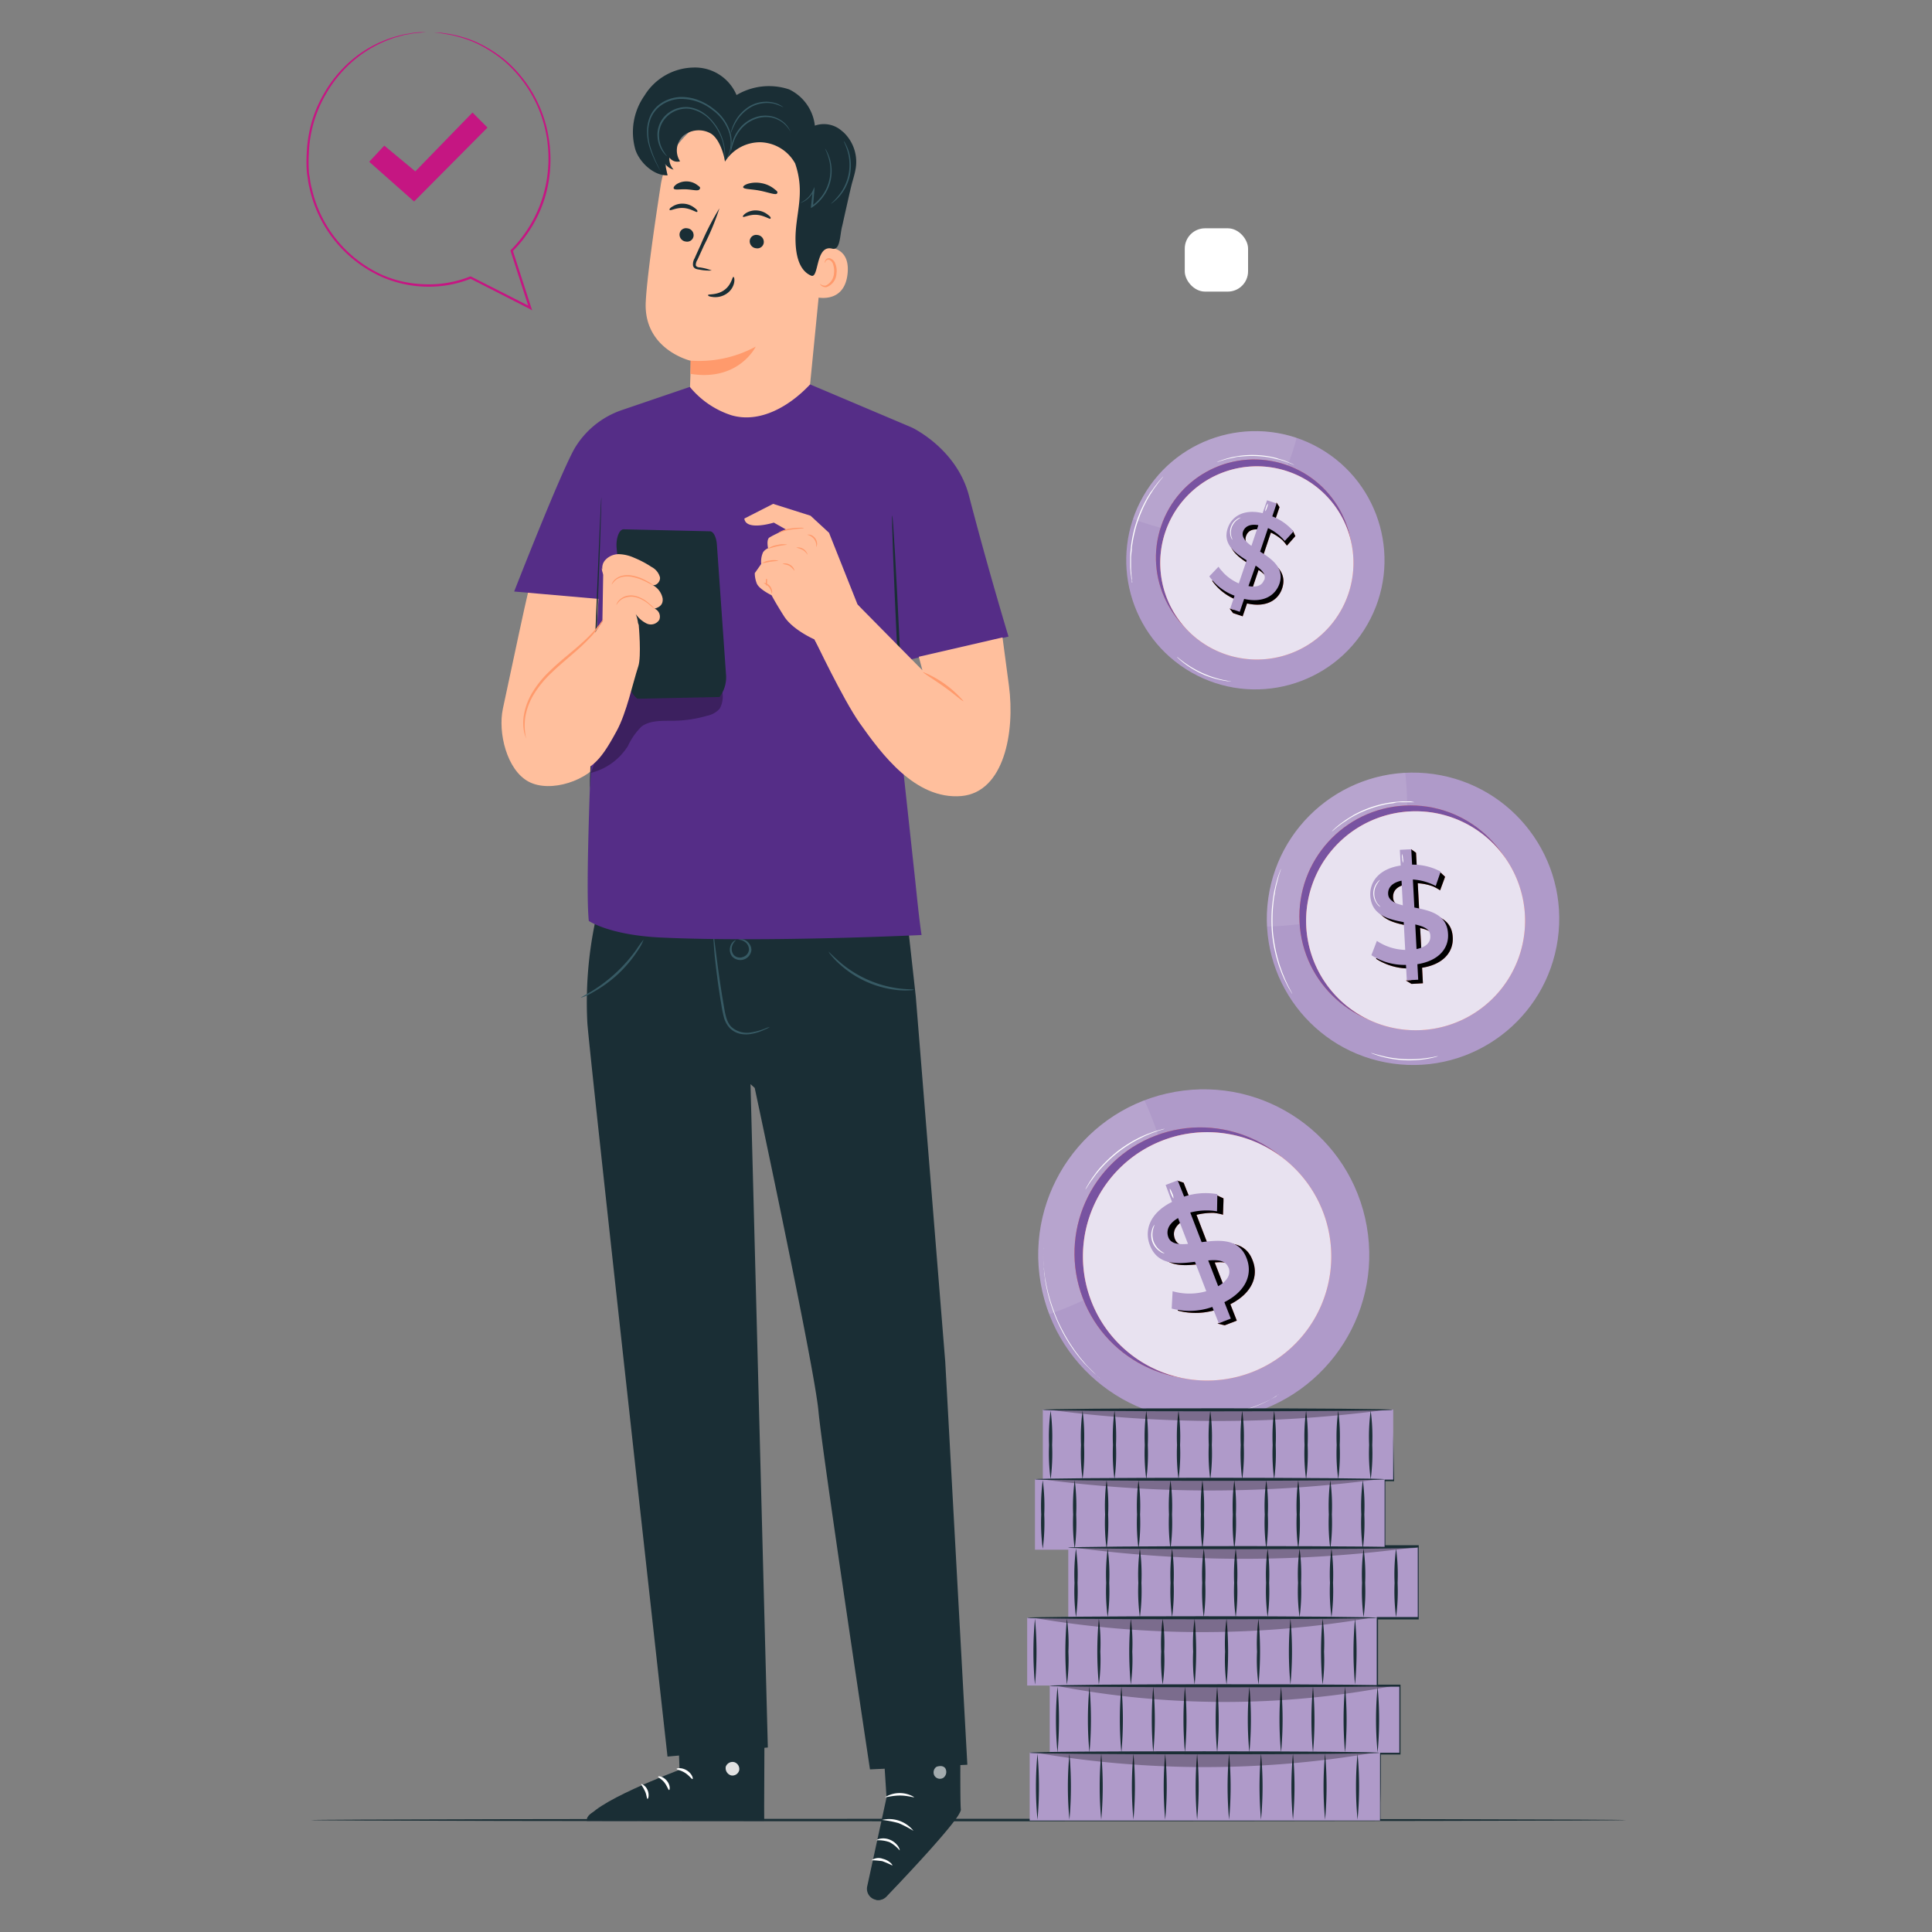 <svg xmlns="http://www.w3.org/2000/svg" viewBox="0 0 300 300"><rect x="0" y="0" width="300" height="300" fill="#808080" stroke="none"/><defs><style>.cls-1{fill:none;}.cls-2{fill:#fff;}.cls-3{fill:#1a2e35;}.cls-4{fill:#af9ac9;}.cls-5{opacity:0.1;}.cls-6{fill:#ff735d;}.cls-7{fill:#7853a1;}.cls-8{fill:#e8e2f0;}.cls-9{opacity:0.3;}.cls-10{fill:#ffbf9d;}.cls-11{fill:#ff9a6c;}.cls-12{fill:#375a64;}.cls-13{fill:#e1e1e1;}.cls-14{opacity:0.6;}.cls-15{fill:#552d87;}.cls-16{fill:#c51682;}</style></defs><g id="Layer_2" data-name="Layer 2"><g id="Layer_1-2" data-name="Layer 1"><rect class="cls-1" width="300" height="300"></rect><rect class="cls-2" x="183.97" y="35.45" width="9.83" height="9.83" rx="3.15"></rect><path class="cls-3" d="M252.44,282.62c0,.1-45.7.19-102.06.19s-102.07-.09-102.07-.19,45.69-.2,102.07-.2S252.44,282.51,252.44,282.62Z"></path><circle class="cls-4" cx="219.41" cy="142.67" r="22.7" transform="translate(47.46 339.97) rotate(-81.96)"></circle><g class="cls-5"><path class="cls-2" d="M218.2,120a22.69,22.69,0,0,0-21.46,23.87s16-.13,19.46-6.75S218.2,120,218.2,120Z"></path></g><circle class="cls-6" cx="219.03" cy="142.33" r="17.26" transform="translate(-6.92 11.26) rotate(-2.9)"></circle><circle class="cls-7" cx="219.03" cy="142.33" r="17.26" transform="translate(-6.92 11.26) rotate(-2.9)"></circle><path class="cls-6" d="M236.79,142.1A17,17,0,1,1,218.88,126,17,17,0,0,1,236.79,142.1Z"></path><path class="cls-8" d="M236.79,142.1A17,17,0,1,1,218.88,126,17,17,0,0,1,236.79,142.1Z"></path><path class="cls-6" d="M220.38,141.5l-.23-4.35h0a8.41,8.41,0,0,1,2.35.48,7.86,7.86,0,0,1,1.12.62l.05-.14.59-1.6.13-.37-.82-.77-.36.19a8.07,8.07,0,0,0-3.2-.74l-.13-2.4-.77-.56,0,.6-1,.06.12,2.43c-3.34.5-4.83,2.51-4.72,4.71.16,3,2.77,3.63,5.19,4.09l.23,4.31a8.45,8.45,0,0,1-4.4-1.41l-.85,2.23a9.39,9.39,0,0,0,5.37,1.5l.1,1.81-.84.06.87.53,1.77-.1-.13-2.41c3.37-.53,4.88-2.51,4.76-4.71C225.46,142.57,222.81,142,220.38,141.5Zm-1.79-.36c-1.27-.3-2.22-.73-2.27-1.76s.55-1.76,2.07-2.08Zm1.56-4Zm.58,10.78-.21-3.82c1.32.3,2.29.75,2.35,1.8S222.29,147.6,220.73,147.92Z"></path><path d="M220.38,141.5l-.23-4.35h0a8.41,8.41,0,0,1,2.35.48,7.86,7.86,0,0,1,1.12.62l.05-.14.59-1.6.13-.37-.82-.77-.36.19a8.07,8.07,0,0,0-3.2-.74l-.13-2.4-.77-.56,0,.6-1,.06.12,2.43c-3.34.5-4.83,2.51-4.72,4.71.16,3,2.77,3.63,5.19,4.09l.23,4.31a8.45,8.45,0,0,1-4.4-1.41l-.85,2.23a9.39,9.39,0,0,0,5.37,1.5l.1,1.81-.84.06.87.53,1.77-.1-.13-2.41c3.37-.53,4.88-2.51,4.76-4.71C225.46,142.57,222.81,142,220.38,141.5Zm-1.79-.36c-1.27-.3-2.22-.73-2.27-1.76s.55-1.76,2.07-2.08Zm1.56-4Zm.58,10.78-.21-3.82c1.32.3,2.29.75,2.35,1.8S222.29,147.6,220.73,147.92Z"></path><path class="cls-4" d="M220.09,149.72l.13,2.41-1.77.09-.13-2.39a9.45,9.45,0,0,1-5.37-1.51l.85-2.22a8.3,8.3,0,0,0,4.4,1.4l-.23-4.31c-2.42-.45-5-1.09-5.19-4.09-.12-2.2,1.38-4.2,4.72-4.7l-.13-2.44,1.77-.09.13,2.39a9.23,9.23,0,0,1,4.44,1.08l-.77,2.23a8.86,8.86,0,0,0-3.55-1l.23,4.35c2.43.46,5.07,1.07,5.23,4.07C225,147.21,223.45,149.19,220.09,149.72Zm-2.26-9.14-.2-3.83c-1.52.32-2.13,1.13-2.08,2.08S216.56,140.28,217.83,140.58Zm4.27,4.77c0-1.06-1-1.5-2.34-1.8l.2,3.82C221.53,147.05,222.15,146.28,222.1,145.35Z"></path><path class="cls-2" d="M200.67,154.33a.8.8,0,0,1-.12-.17l-.3-.51a7.08,7.08,0,0,1-.44-.81c-.16-.33-.36-.69-.53-1.11-.09-.21-.19-.43-.28-.66s-.18-.48-.27-.73c-.2-.5-.35-1.06-.52-1.64a23.52,23.52,0,0,1-.7-3.86,24.57,24.57,0,0,1,0-3.92c.07-.61.12-1.18.21-1.71.05-.26.08-.52.13-.76s.11-.48.16-.7c.09-.45.22-.84.31-1.19s.2-.65.29-.89l.2-.55a.78.78,0,0,1,.09-.19l-.05.2-.18.56c-.08.25-.17.54-.25.89s-.21.75-.29,1.19l-.15.7c0,.24-.07.5-.12.76-.09.53-.13,1.1-.19,1.7a25.54,25.54,0,0,0,0,3.9,25.93,25.93,0,0,0,.69,3.83c.17.58.31,1.13.5,1.63.09.25.17.5.26.73l.27.66c.16.42.35.79.5,1.12s.3.6.42.82l.27.52A1.66,1.66,0,0,1,200.67,154.33Z"></path><path class="cls-2" d="M214.35,140.83a1.62,1.62,0,0,1-.53-.47,2.73,2.73,0,0,1-.57-1.61,2.67,2.67,0,0,1,.52-1.62c.26-.36.5-.51.51-.49s-.19.2-.41.55a2.77,2.77,0,0,0,0,3.1C214.16,140.64,214.37,140.8,214.35,140.83Z"></path><path class="cls-2" d="M217.85,134s-.1-.31-.12-.7a1.56,1.56,0,0,1,0-.71s.1.31.12.7A1.56,1.56,0,0,1,217.85,134Z"></path><path class="cls-2" d="M219.65,124.57a4,4,0,0,1-.56,0h-.65c-.25,0-.54,0-.85,0s-.67,0-1,.1-.76.11-1.18.18a19,19,0,0,0-2.63.72,19.35,19.35,0,0,0-2.5,1.1c-.36.21-.71.4-1,.61s-.6.39-.86.57-.49.37-.69.52-.37.29-.5.41a3.18,3.18,0,0,1-.44.34,2.76,2.76,0,0,1,.39-.39,5.88,5.88,0,0,1,.49-.44c.2-.16.42-.35.68-.53s.54-.4.86-.6.66-.41,1-.62a17,17,0,0,1,5.17-1.84c.42-.07.82-.14,1.2-.17s.72-.06,1-.08.61,0,.86,0a6.12,6.12,0,0,1,.66,0Z"></path><path class="cls-2" d="M223.31,164l-.4.13c-.26.07-.64.16-1.11.25a16.56,16.56,0,0,1-3.76.25,16.94,16.94,0,0,1-3.72-.62c-.46-.14-.83-.26-1.08-.36a1.83,1.83,0,0,1-.38-.17l.4.11c.26.08.63.19,1.09.3a18.15,18.15,0,0,0,7.43.37c.47-.07.86-.14,1.12-.2A2,2,0,0,1,223.31,164Z"></path><circle class="cls-4" cx="194.93" cy="86.99" r="20.05" transform="translate(22.77 213.19) rotate(-60.29)"></circle><g class="cls-5"><path class="cls-2" d="M201.34,68a20.05,20.05,0,0,0-25.41,12.59s13.15,5.1,18.18.81S201.34,68,201.34,68Z"></path></g><circle class="cls-6" cx="194.73" cy="86.59" r="15.24" transform="translate(50.09 243.1) rotate(-71.23)"></circle><circle class="cls-7" cx="194.73" cy="86.59" r="15.24" transform="translate(50.09 243.1) rotate(-71.23)"></circle><path class="cls-6" d="M209.38,92.19a15,15,0,1,1-9.44-19A15,15,0,0,1,209.38,92.19Z"></path><path class="cls-8" d="M209.38,92.19a15,15,0,1,1-9.44-19A15,15,0,0,1,209.38,92.19Z"></path><path class="cls-6" d="M196.12,86.35l1.22-3.65h0a7.65,7.65,0,0,1,1.77,1.15,7,7,0,0,1,.72.88l.08-.09,1-1.13.23-.26-.42-.9-.36,0A7.05,7.05,0,0,0,198,80.75l.68-2-.46-.71-.16.5-.86-.29-.69,2c-2.91-.68-4.79.48-5.41,2.32-.85,2.51,1.09,3.89,2.93,5.05l-1.22,3.62a7.32,7.32,0,0,1-3.15-2.59l-1.43,1.55a8.41,8.41,0,0,0,3.92,3l-.51,1.51-.71-.22.54.71,1.49.5.68-2c2.93.67,4.82-.47,5.44-2.31C199.93,88.88,198,87.51,196.12,86.35Zm-1.36-.88c-.94-.66-1.58-1.32-1.29-2.19s1-1.26,2.38-1Zm2.59-2.77Zm-3,9,1.08-3.2c1,.67,1.63,1.36,1.34,2.24S195.69,92,194.3,91.73Z"></path><path d="M196.12,86.35l1.22-3.65h0a7.65,7.65,0,0,1,1.77,1.15,7,7,0,0,1,.72.88l.08-.09,1-1.13.23-.26-.42-.9-.36,0A7.05,7.05,0,0,0,198,80.75l.68-2-.46-.71-.16.5-.86-.29-.69,2c-2.91-.68-4.79.48-5.41,2.32-.85,2.51,1.09,3.89,2.93,5.05l-1.22,3.62a7.32,7.32,0,0,1-3.15-2.59l-1.43,1.55a8.41,8.41,0,0,0,3.92,3l-.51,1.51-.71-.22.54.71,1.49.5.68-2c2.93.67,4.82-.47,5.44-2.31C199.93,88.88,198,87.51,196.12,86.35Zm-1.36-.88c-.94-.66-1.58-1.32-1.29-2.19s1-1.26,2.38-1Zm2.59-2.77Zm-3,9,1.08-3.2c1,.67,1.63,1.36,1.34,2.24S195.69,92,194.3,91.73Z"></path><path class="cls-4" d="M193.19,93l-.68,2-1.48-.5.67-2a8.43,8.43,0,0,1-3.92-3L189.21,88a7.32,7.32,0,0,0,3.15,2.59L193.58,87c-1.84-1.16-3.77-2.54-2.93-5,.63-1.84,2.5-3,5.41-2.32l.69-2,1.48.5-.67,2a8.34,8.34,0,0,1,3.3,2.34L199.5,84a7.83,7.83,0,0,0-2.6-2l-1.23,3.65c1.84,1.17,3.81,2.54,3,5C198,92.53,196.13,93.66,193.19,93Zm1.13-8.24,1.08-3.21c-1.35-.24-2.11.23-2.38,1S193.37,84.1,194.32,84.76Zm2,5.31c.3-.88-.36-1.57-1.34-2.24L193.86,91C195.24,91.27,196,90.85,196.27,90.07Z"></path><path class="cls-2" d="M175.75,90.45s0-.06,0-.18l-.09-.51c0-.22-.07-.5-.1-.82s-.07-.68-.07-1.08c0-.2,0-.41,0-.63s0-.45,0-.69c0-.47.06-1,.11-1.51a19.6,19.6,0,0,1,1.95-6.63c.24-.47.47-.93.72-1.33.13-.2.24-.4.36-.59L179,76c.22-.34.45-.62.64-.87a6.67,6.67,0,0,1,.53-.64l.34-.38a1.21,1.21,0,0,1,.13-.13s0,0-.1.15l-.33.4c-.14.17-.32.39-.5.65s-.41.54-.63.88l-.34.53c-.12.18-.23.38-.35.58-.25.41-.47.86-.71,1.33a23.37,23.37,0,0,0-1.24,3.21,21.83,21.83,0,0,0-.69,3.38c0,.52-.11,1-.12,1.49,0,.24,0,.47,0,.69s0,.43,0,.63c0,.4,0,.76.05,1.08a7.66,7.66,0,0,0,.07.81c0,.21,0,.38.06.52S175.75,90.45,175.75,90.45Z"></path><path class="cls-2" d="M191.38,83.83a1.3,1.3,0,0,1-.28-.56,2.38,2.38,0,0,1,1-2.67,1.1,1.1,0,0,1,.58-.23s-.22.1-.52.32a2.5,2.5,0,0,0-.87,1.13,2.55,2.55,0,0,0-.1,1.42C191.29,83.61,191.4,83.82,191.38,83.83Z"></path><path class="cls-2" d="M196.47,79.38a1.35,1.35,0,0,1,.13-.61,1.46,1.46,0,0,1,.27-.58,1.38,1.38,0,0,1-.13.62C196.63,79.14,196.51,79.4,196.47,79.38Z"></path><path class="cls-2" d="M201,72.21s-.16-.06-.46-.18l-.53-.21c-.21-.07-.44-.17-.71-.25s-.56-.18-.89-.25-.66-.16-1-.24a16.17,16.17,0,0,0-4.81-.18c-.37,0-.72.09-1,.16l-.9.19c-.27.06-.51.14-.73.2l-.55.17a2.76,2.76,0,0,1-.47.14,3,3,0,0,1,.45-.19c.15-.06.33-.13.55-.2s.45-.15.73-.22.57-.15.9-.21.67-.12,1-.17a15.11,15.11,0,0,1,4.84.17c.37.09.72.16,1,.26s.61.18.88.27.5.19.71.28.39.16.53.23A2.73,2.73,0,0,1,201,72.21Z"></path><path class="cls-2" d="M191.17,105.79a1.71,1.71,0,0,1-.37,0c-.23,0-.58-.07-1-.15a14.42,14.42,0,0,1-3.17-1,15.08,15.08,0,0,1-2.85-1.72c-.34-.27-.6-.49-.77-.65s-.27-.26-.26-.27a1.57,1.57,0,0,1,.3.22c.18.15.45.36.79.61a16.26,16.26,0,0,0,6,2.73l1,.2A1.52,1.52,0,0,1,191.17,105.79Z"></path><circle class="cls-4" cx="186.92" cy="194.85" r="25.7" transform="translate(-30.86 35.23) rotate(-9.95)"></circle><g class="cls-5"><path class="cls-2" d="M177.7,170.86a25.7,25.7,0,0,0-14.77,33.21s17.15-5.73,18.59-14.08S177.7,170.86,177.7,170.86Z"></path></g><circle class="cls-6" cx="186.39" cy="194.61" r="19.54" transform="translate(-57.14 79.25) rotate(-20.89)"></circle><circle class="cls-7" cx="186.39" cy="194.61" r="19.54" transform="translate(-57.14 79.25) rotate(-20.89)"></circle><path class="cls-6" d="M205.43,188.16a19.28,19.28,0,1,1-24.9-11.07A19.26,19.26,0,0,1,205.43,188.16Z"></path><path class="cls-8" d="M205.43,188.16a19.28,19.28,0,1,1-24.9-11.07A19.26,19.26,0,0,1,205.43,188.16Z"></path><path class="cls-6" d="M187.56,193.24l-1.77-4.6h0a10.26,10.26,0,0,1,2.7-.3,8.15,8.15,0,0,1,1.42.28v-.16l.07-1.93,0-.45-1.16-.54-.32.33a9.2,9.2,0,0,0-3.71.31l-1-2.53-1-.33.24.64-1.08.41,1,2.58c-3.43,1.71-4.33,4.39-3.44,6.71,1.22,3.17,4.25,2.95,7,2.59l1.75,4.56a9.3,9.3,0,0,1-5.23,0l-.14,2.7a10.73,10.73,0,0,0,6.32-.25l.73,1.91-.88.36,1.12.26,1.87-.72-1-2.55c3.44-1.75,4.38-4.41,3.48-6.74C193.4,192.62,190.33,192.89,187.56,193.24Zm-2.05.24c-1.47.12-2.65,0-3.07-1.09s0-2.09,1.51-3Zm.28-4.84Zm4.38,11.4-1.55-4c1.52-.14,2.72,0,3.15,1.12S191.74,199.15,190.17,200Z"></path><path d="M187.56,193.24l-1.77-4.6h0a10.26,10.26,0,0,1,2.7-.3,8.15,8.15,0,0,1,1.42.28v-.16l.07-1.93,0-.45-1.16-.54-.32.33a9.2,9.2,0,0,0-3.71.31l-1-2.53-1-.33.24.64-1.08.41,1,2.58c-3.43,1.71-4.33,4.39-3.44,6.71,1.22,3.17,4.25,2.95,7,2.59l1.75,4.56a9.3,9.3,0,0,1-5.23,0l-.14,2.7a10.73,10.73,0,0,0,6.32-.25l.73,1.91-.88.36,1.12.26,1.87-.72-1-2.55c3.44-1.75,4.38-4.41,3.48-6.74C193.4,192.62,190.33,192.89,187.56,193.24Zm-2.05.24c-1.47.12-2.65,0-3.07-1.09s0-2.09,1.51-3Zm.28-4.84Zm4.38,11.4-1.55-4c1.52-.14,2.72,0,3.15,1.12S191.74,199.15,190.17,200Z"></path><path class="cls-4" d="M190.12,202.2l1,2.55-1.87.72-1-2.53a10.62,10.62,0,0,1-6.31.25l.14-2.69a9.48,9.48,0,0,0,5.23,0l-1.76-4.57c-2.76.36-5.79.58-7-2.59-.9-2.32,0-5,3.44-6.71L181,184l1.87-.72,1,2.53a10.47,10.47,0,0,1,5.16-.38l-.05,2.66a10.07,10.07,0,0,0-4.16.19l1.77,4.6c2.77-.35,5.83-.62,7,2.55C194.5,197.79,193.56,200.46,190.12,202.2Zm-5.63-9-1.56-4.06c-1.52.88-1.89,2-1.5,3S183,193.28,184.49,193.15Zm6.27,3.64c-.43-1.12-1.63-1.25-3.15-1.12l1.55,4C190.73,198.82,191.14,197.77,190.76,196.79Z"></path><path class="cls-2" d="M170.82,214s-.07,0-.19-.14l-.5-.44a7.91,7.91,0,0,1-.76-.72c-.29-.29-.63-.62-1-1l-.53-.61c-.19-.22-.36-.46-.55-.69-.38-.48-.74-1-1.13-1.58a26,26,0,0,1-3.5-8.14c-.14-.66-.29-1.3-.37-1.9,0-.3-.1-.59-.13-.87s0-.55-.07-.81c-.06-.51-.06-1-.08-1.39a9.13,9.13,0,0,1,0-1.05l0-.67a.72.72,0,0,1,0-.23,2.07,2.07,0,0,1,0,.23c0,.18,0,.4,0,.67a10,10,0,0,0,0,1c0,.41,0,.88.1,1.39l.09.8c0,.28.09.56.14.86.08.6.24,1.23.38,1.89a29.84,29.84,0,0,0,1.4,4.19,28.25,28.25,0,0,0,2.08,3.89c.38.56.73,1.11,1.11,1.58.18.24.35.48.53.69l.52.62c.33.4.66.72.94,1s.52.54.73.74l.48.46Z"></path><path class="cls-2" d="M180.83,194.63a1.5,1.5,0,0,1-.73-.32,3,3,0,0,1-1.18-1.53,3.09,3.09,0,0,1,0-1.93,1.6,1.6,0,0,1,.38-.7s-.13.28-.25.74a3.3,3.3,0,0,0,.06,1.83,3.24,3.24,0,0,0,1.08,1.48C180.56,194.49,180.84,194.6,180.83,194.63Z"></path><path class="cls-2" d="M182.22,186.08c-.05,0-.22-.3-.38-.71a1.78,1.78,0,0,1-.2-.79c.05,0,.22.3.38.72A1.73,1.73,0,0,1,182.22,186.08Z"></path><path class="cls-2" d="M180.85,175.27a3,3,0,0,1-.6.21,6.59,6.59,0,0,0-.69.22c-.27.1-.58.2-.92.34s-.7.28-1.08.47-.78.39-1.2.61a20.7,20.7,0,0,0-2.59,1.69,21.54,21.54,0,0,0-2.3,2.06c-.32.35-.63.68-.9,1s-.51.64-.72.93-.4.55-.57.79-.29.44-.4.61a4.94,4.94,0,0,1-.34.53,2.83,2.83,0,0,1,.28-.56c.1-.18.22-.4.38-.64s.32-.52.54-.81.44-.62.71-.95.57-.67.89-1a22.89,22.89,0,0,1,2.31-2.1,21.69,21.69,0,0,1,2.62-1.69c.43-.22.83-.43,1.23-.6a11.44,11.44,0,0,1,1.1-.44c.33-.14.65-.23.92-.32s.52-.15.71-.2C180.63,175.31,180.85,175.26,180.85,175.27Z"></path><path class="cls-2" d="M198.59,216.47a2.75,2.75,0,0,1-.39.28c-.25.17-.63.4-1.11.66a18.66,18.66,0,0,1-8.18,2.22,12.45,12.45,0,0,1-1.29,0,2.15,2.15,0,0,1-.47,0,1.48,1.48,0,0,1,.47,0c.3,0,.74,0,1.29,0a21,21,0,0,0,4.17-.68,21.71,21.71,0,0,0,3.95-1.52c.48-.24.87-.45,1.13-.6A2.52,2.52,0,0,1,198.59,216.47Z"></path><rect class="cls-4" x="161.93" y="218.88" width="54.41" height="10.97" transform="translate(378.27 448.73) rotate(180)"></rect><path class="cls-3" d="M212.84,219.06a30,30,0,0,0-.24,5.32,30,30,0,0,0,.24,5.32,30,30,0,0,0,.24-5.32A30,30,0,0,0,212.84,219.06Z"></path><path class="cls-3" d="M207.8,219.06a30,30,0,0,0-.24,5.32,30,30,0,0,0,.24,5.32,30.59,30.59,0,0,0,.23-5.32A30.59,30.59,0,0,0,207.8,219.06Z"></path><path class="cls-3" d="M202.81,219.06a30,30,0,0,0-.24,5.32,30,30,0,0,0,.24,5.32,30,30,0,0,0,.24-5.32A30,30,0,0,0,202.81,219.06Z"></path><path class="cls-3" d="M197.85,219.06a30.59,30.59,0,0,0-.23,5.32,30.59,30.59,0,0,0,.23,5.32,30,30,0,0,0,.24-5.32A30,30,0,0,0,197.85,219.06Z"></path><path class="cls-3" d="M192.89,219.06a30.59,30.59,0,0,0-.23,5.32,30.59,30.59,0,0,0,.23,5.32,30,30,0,0,0,.24-5.32A30,30,0,0,0,192.89,219.06Z"></path><path class="cls-3" d="M187.93,219.06a30.59,30.59,0,0,0-.23,5.32,30.59,30.59,0,0,0,.23,5.32,30,30,0,0,0,.24-5.32A30,30,0,0,0,187.93,219.06Z"></path><path class="cls-3" d="M183,219.06a30.59,30.59,0,0,0-.23,5.32,30.59,30.59,0,0,0,.23,5.32,30,30,0,0,0,.24-5.32A30,30,0,0,0,183,219.06Z"></path><path class="cls-3" d="M178,219.06a30,30,0,0,0-.24,5.32,30,30,0,0,0,.24,5.32,30.59,30.59,0,0,0,.23-5.32A30.59,30.59,0,0,0,178,219.06Z"></path><path class="cls-3" d="M173.06,219.06a30,30,0,0,0-.24,5.32,30,30,0,0,0,.24,5.32,30.59,30.59,0,0,0,.23-5.32A30.59,30.59,0,0,0,173.06,219.06Z"></path><path class="cls-3" d="M168.1,219.06a30,30,0,0,0-.24,5.32,30,30,0,0,0,.24,5.32,30.59,30.59,0,0,0,.23-5.32A30.59,30.59,0,0,0,168.1,219.06Z"></path><path class="cls-3" d="M163.14,219.06a30,30,0,0,0-.24,5.32,30,30,0,0,0,.24,5.32,30.59,30.59,0,0,0,.23-5.32A30.59,30.59,0,0,0,163.14,219.06Z"></path><g class="cls-9"><path d="M215.46,218.89a198,198,0,0,1-52.66,0Z"></path></g><path class="cls-3" d="M161.92,218.91c0,.13,12.16.24,27.15.24s27.16-.11,27.16-.24-12.16-.23-27.16-.23S161.92,218.78,161.92,218.91Z"></path><rect class="cls-4" x="160.71" y="229.67" width="54.41" height="10.97" transform="translate(375.83 470.31) rotate(180)"></rect><path class="cls-3" d="M211.62,229.85a30,30,0,0,0-.24,5.32,30,30,0,0,0,.24,5.32,30.59,30.59,0,0,0,.23-5.32A30.59,30.59,0,0,0,211.62,229.85Z"></path><path class="cls-3" d="M206.57,229.85a30.59,30.59,0,0,0-.23,5.32,30.59,30.59,0,0,0,.23,5.32,30,30,0,0,0,.24-5.32A30,30,0,0,0,206.57,229.85Z"></path><path class="cls-3" d="M201.59,229.85a30,30,0,0,0-.24,5.32,30,30,0,0,0,.24,5.32,30.59,30.59,0,0,0,.23-5.32A30.59,30.59,0,0,0,201.59,229.85Z"></path><path class="cls-3" d="M196.63,229.85a30,30,0,0,0-.24,5.32,30,30,0,0,0,.24,5.32,30,30,0,0,0,.24-5.32A30,30,0,0,0,196.63,229.85Z"></path><path class="cls-3" d="M191.67,229.85a30,30,0,0,0-.24,5.32,30,30,0,0,0,.24,5.32,30,30,0,0,0,.24-5.32A30,30,0,0,0,191.67,229.85Z"></path><path class="cls-3" d="M186.71,229.85a30.59,30.59,0,0,0-.23,5.32,30.59,30.59,0,0,0,.23,5.32,30,30,0,0,0,.24-5.32A30,30,0,0,0,186.71,229.85Z"></path><path class="cls-3" d="M181.75,229.85a30.59,30.59,0,0,0-.23,5.32,30.59,30.59,0,0,0,.23,5.32,30,30,0,0,0,.24-5.32A30,30,0,0,0,181.75,229.85Z"></path><path class="cls-3" d="M176.79,229.85a30.59,30.59,0,0,0-.23,5.32,30.59,30.59,0,0,0,.23,5.32,30,30,0,0,0,.24-5.32A30,30,0,0,0,176.79,229.85Z"></path><path class="cls-3" d="M171.83,229.85a30.59,30.59,0,0,0-.23,5.32,30.59,30.59,0,0,0,.23,5.32,28.87,28.87,0,0,0,.24-5.32A28.87,28.87,0,0,0,171.83,229.85Z"></path><path class="cls-3" d="M166.88,229.85a30,30,0,0,0-.24,5.32,30,30,0,0,0,.24,5.32,30.59,30.59,0,0,0,.23-5.32A30.59,30.59,0,0,0,166.88,229.85Z"></path><path class="cls-3" d="M161.92,229.85a30,30,0,0,0-.24,5.32,30,30,0,0,0,.24,5.32,30.59,30.59,0,0,0,.23-5.32A30.59,30.59,0,0,0,161.92,229.85Z"></path><g class="cls-9"><path d="M214.24,229.68a198,198,0,0,1-52.66,0Z"></path></g><path class="cls-3" d="M160.69,229.7c0,.13,12.16.24,27.16.24s27.16-.11,27.16-.24-12.16-.23-27.16-.23S160.69,229.57,160.69,229.7Z"></path><rect class="cls-4" x="165.87" y="240.28" width="54.41" height="10.97" transform="translate(386.16 491.54) rotate(180)"></rect><path class="cls-3" d="M216.78,240.47a30.59,30.59,0,0,0-.23,5.32,30.68,30.68,0,0,0,.23,5.32,30.05,30.05,0,0,0,.24-5.32A30,30,0,0,0,216.78,240.47Z"></path><path class="cls-3" d="M211.74,240.47a30,30,0,0,0-.24,5.32,30.05,30.05,0,0,0,.24,5.32,30.05,30.05,0,0,0,.24-5.32A30,30,0,0,0,211.74,240.47Z"></path><path class="cls-3" d="M206.75,240.47a30.59,30.59,0,0,0-.23,5.32,30.68,30.68,0,0,0,.23,5.32,30.05,30.05,0,0,0,.24-5.32A30,30,0,0,0,206.75,240.47Z"></path><path class="cls-3" d="M201.8,240.47a28.87,28.87,0,0,0-.24,5.32,29,29,0,0,0,.24,5.32,30.68,30.68,0,0,0,.23-5.32A30.59,30.59,0,0,0,201.8,240.47Z"></path><path class="cls-3" d="M196.84,240.47a30,30,0,0,0-.24,5.32,30.05,30.05,0,0,0,.24,5.32,30.68,30.68,0,0,0,.23-5.32A30.59,30.59,0,0,0,196.84,240.47Z"></path><path class="cls-3" d="M191.88,240.47a30,30,0,0,0-.24,5.32,30.05,30.05,0,0,0,.24,5.32,30.68,30.68,0,0,0,.23-5.32A30.59,30.59,0,0,0,191.88,240.47Z"></path><path class="cls-3" d="M186.92,240.47a30,30,0,0,0-.24,5.32,30.05,30.05,0,0,0,.24,5.32,30.68,30.68,0,0,0,.23-5.32A30.59,30.59,0,0,0,186.92,240.47Z"></path><path class="cls-3" d="M182,240.47a30,30,0,0,0-.24,5.32,30.05,30.05,0,0,0,.24,5.32,30.05,30.05,0,0,0,.24-5.32A30,30,0,0,0,182,240.47Z"></path><path class="cls-3" d="M177,240.47a30,30,0,0,0-.24,5.32,30.05,30.05,0,0,0,.24,5.32,30.05,30.05,0,0,0,.24-5.32A30,30,0,0,0,177,240.47Z"></path><path class="cls-3" d="M172,240.47a30.59,30.59,0,0,0-.23,5.32,30.68,30.68,0,0,0,.23,5.32,30.05,30.05,0,0,0,.24-5.32A30,30,0,0,0,172,240.47Z"></path><path class="cls-3" d="M167.08,240.47a30.59,30.59,0,0,0-.23,5.32,30.68,30.68,0,0,0,.23,5.32,30.05,30.05,0,0,0,.24-5.32A30,30,0,0,0,167.08,240.47Z"></path><g class="cls-9"><path d="M219.41,240.3a198.89,198.89,0,0,1-52.67,0Z"></path></g><path class="cls-3" d="M165.86,240.32c0,.13,12.16.23,27.16.23s27.15-.1,27.15-.23-12.15-.24-27.15-.24S165.86,240.19,165.86,240.32Z"></path><rect class="cls-4" x="159.5" y="251.17" width="54.41" height="10.55" transform="translate(373.41 512.9) rotate(180)"></rect><path class="cls-3" d="M210.41,251.35a54.63,54.63,0,0,0,0,10.23,54.63,54.63,0,0,0,0-10.23Z"></path><path class="cls-3" d="M205.37,251.35a54.63,54.63,0,0,0,0,10.23,28.27,28.27,0,0,0,.23-5.11A28.34,28.34,0,0,0,205.37,251.35Z"></path><path class="cls-3" d="M200.38,251.35a54.63,54.63,0,0,0,0,10.23,54.63,54.63,0,0,0,0-10.23Z"></path><path class="cls-3" d="M195.42,251.35a28.34,28.34,0,0,0-.23,5.12,28.27,28.27,0,0,0,.23,5.11,54.63,54.63,0,0,0,0-10.23Z"></path><path class="cls-3" d="M190.46,251.35a28.34,28.34,0,0,0-.23,5.12,28.27,28.27,0,0,0,.23,5.11,54.63,54.63,0,0,0,0-10.23Z"></path><path class="cls-3" d="M185.5,251.35a28.34,28.34,0,0,0-.23,5.12,28.27,28.27,0,0,0,.23,5.11,54.63,54.63,0,0,0,0-10.23Z"></path><path class="cls-3" d="M180.54,251.35a28.34,28.34,0,0,0-.23,5.12,28.27,28.27,0,0,0,.23,5.11,26.68,26.68,0,0,0,.24-5.11A26.75,26.75,0,0,0,180.54,251.35Z"></path><path class="cls-3" d="M175.59,251.35a54.63,54.63,0,0,0,0,10.23,28.27,28.27,0,0,0,.23-5.11A28.34,28.34,0,0,0,175.59,251.35Z"></path><path class="cls-3" d="M170.63,251.35a54.63,54.63,0,0,0,0,10.23,28.27,28.27,0,0,0,.23-5.11A28.34,28.34,0,0,0,170.63,251.35Z"></path><path class="cls-3" d="M165.67,251.35a54.63,54.63,0,0,0,0,10.23,28.27,28.27,0,0,0,.23-5.11A28.34,28.34,0,0,0,165.67,251.35Z"></path><path class="cls-3" d="M160.71,251.35a54.63,54.63,0,0,0,0,10.23,54.63,54.63,0,0,0,0-10.23Z"></path><g class="cls-9"><path d="M213,251.19a155.7,155.7,0,0,1-52.66,0Z"></path></g><path class="cls-3" d="M159.49,251.21c0,.13,12.16.23,27.15.23s27.16-.1,27.16-.23-12.16-.24-27.16-.24S159.49,251.08,159.49,251.21Z"></path><rect class="cls-4" x="163" y="261.73" width="54.41" height="10.55" transform="translate(380.41 534.02) rotate(180)"></rect><path class="cls-3" d="M213.91,261.91a54.63,54.63,0,0,0,0,10.23,54.63,54.63,0,0,0,0-10.23Z"></path><path class="cls-3" d="M208.86,261.91a57,57,0,0,0,0,10.23,54.63,54.63,0,0,0,0-10.23Z"></path><path class="cls-3" d="M203.88,261.91a54.63,54.63,0,0,0,0,10.23,57,57,0,0,0,0-10.23Z"></path><path class="cls-3" d="M198.92,261.91a54.63,54.63,0,0,0,0,10.23,54.63,54.63,0,0,0,0-10.23Z"></path><path class="cls-3" d="M194,261.91a54.63,54.63,0,0,0,0,10.23,54.63,54.63,0,0,0,0-10.23Z"></path><path class="cls-3" d="M189,261.91a57,57,0,0,0,0,10.23,54.63,54.63,0,0,0,0-10.23Z"></path><path class="cls-3" d="M184,261.91a57,57,0,0,0,0,10.23,54.63,54.63,0,0,0,0-10.23Z"></path><path class="cls-3" d="M179.08,261.91a57,57,0,0,0,0,10.23,54.63,54.63,0,0,0,0-10.23Z"></path><path class="cls-3" d="M174.13,261.91a54.63,54.63,0,0,0,0,10.23,57,57,0,0,0,0-10.23Z"></path><path class="cls-3" d="M169.17,261.91a54.63,54.63,0,0,0,0,10.23,57,57,0,0,0,0-10.23Z"></path><path class="cls-3" d="M164.21,261.91a54.63,54.63,0,0,0,0,10.23,57,57,0,0,0,0-10.23Z"></path><g class="cls-9"><path d="M216.53,261.74a137.81,137.81,0,0,1-52.66,0Z"></path></g><path class="cls-3" d="M163,261.77c0,.13,12.15.23,27.15.23s27.16-.1,27.16-.23-12.16-.24-27.16-.24S163,261.63,163,261.77Z"></path><rect class="cls-4" x="159.89" y="272.14" width="54.41" height="10.55" transform="translate(374.19 554.83) rotate(180)"></rect><path class="cls-3" d="M210.8,272.32a54.63,54.63,0,0,0,0,10.23,54.63,54.63,0,0,0,0-10.23Z"></path><path class="cls-3" d="M205.76,272.32a54.63,54.63,0,0,0,0,10.23,57,57,0,0,0,0-10.23Z"></path><path class="cls-3" d="M200.77,272.32a54.63,54.63,0,0,0,0,10.23,54.63,54.63,0,0,0,0-10.23Z"></path><path class="cls-3" d="M195.81,272.32a57,57,0,0,0,0,10.23,54.63,54.63,0,0,0,0-10.23Z"></path><path class="cls-3" d="M190.85,272.32a57,57,0,0,0,0,10.23,54.63,54.63,0,0,0,0-10.23Z"></path><path class="cls-3" d="M185.89,272.32a57,57,0,0,0,0,10.23,54.63,54.63,0,0,0,0-10.23Z"></path><path class="cls-3" d="M180.93,272.32a57,57,0,0,0,0,10.23,54.63,54.63,0,0,0,0-10.23Z"></path><path class="cls-3" d="M176,272.32a54.63,54.63,0,0,0,0,10.23,57,57,0,0,0,0-10.23Z"></path><path class="cls-3" d="M171,272.32a54.63,54.63,0,0,0,0,10.23,57,57,0,0,0,0-10.23Z"></path><path class="cls-3" d="M166.06,272.32a54.63,54.63,0,0,0,0,10.23,57,57,0,0,0,0-10.23Z"></path><path class="cls-3" d="M161.1,272.32a54.63,54.63,0,0,0,0,10.23,57,57,0,0,0,0-10.23Z"></path><g class="cls-9"><path d="M213.42,272.15a155.7,155.7,0,0,1-52.66,0Z"></path></g><path class="cls-3" d="M159.88,272.17c0,.13,12.16.24,27.15.24s27.16-.11,27.16-.24-12.16-.23-27.16-.23S159.88,272,159.88,272.17Z"></path><path class="cls-3" d="M214.3,282.69s0-.06,0-.18,0-.31,0-.53c0-.49,0-1.18,0-2.05,0-1.82,0-4.41,0-7.65v-.11h.12l3,0-.13.13c0-3.08,0-6.65,0-10.55l.16.16h-3.67v-.16c0-3.27,0-6.8,0-10.47v-.18h6.55l-.18.18c0-3.91,0-7.66,0-11.18l.17.17h-5.32v-.16c0-3.82,0-7.26,0-10.23v-.13h1.46l-.12.12c0-3.4,0-6.13,0-8,0-.92,0-1.64,0-2.16,0-.23,0-.41,0-.56a.76.76,0,0,1,0-.19s0,.07,0,.19,0,.33,0,.56c0,.52,0,1.24,0,2.16,0,1.9.08,4.63.14,8V230H215l.12-.13c0,3,0,6.41,0,10.23l-.15-.16h5.33v.17c0,3.52,0,7.27,0,11.18v.17H213.8l.18-.17c0,3.67,0,7.2,0,10.47l-.17-.17h3.66v.16c0,3.9,0,7.47,0,10.55v.14H214.3l.12-.12c0,3.24,0,5.83-.06,7.65,0,.87,0,1.56,0,2.05,0,.22,0,.39,0,.53S214.3,282.69,214.3,282.69Z"></path><path class="cls-10" d="M102.59,28.79a14.14,14.14,0,0,1,15-11.94l.73,0c7.85,1,11.35,8.27,10.1,16.08L125.69,60.7l-.13,5.73-18.68,1.69.4-12.09s-7.48-1.73-7-9.31C100.48,43.06,101.54,35.57,102.59,28.79Z"></path><path class="cls-11" d="M107.22,56a18.45,18.45,0,0,0,10.13-2.18s-2.63,5.46-10.14,4.23Z"></path><path class="cls-3" d="M105.52,36.34a1.09,1.09,0,0,0,1,1.17,1,1,0,0,0,1.18-.9,1.08,1.08,0,0,0-1-1.16A1,1,0,0,0,105.52,36.34Z"></path><path class="cls-3" d="M104,32.61c.12.15,1-.39,2.15-.31s2,.74,2.11.6,0-.32-.41-.62a3,3,0,0,0-1.67-.65,2.84,2.84,0,0,0-1.73.42C104,32.3,103.89,32.54,104,32.61Z"></path><path class="cls-3" d="M116.42,37.38a1.09,1.09,0,0,0,1,1.17,1,1,0,0,0,1.18-.9,1.08,1.08,0,0,0-1-1.16A1,1,0,0,0,116.42,37.38Z"></path><path class="cls-3" d="M115.37,33.66c.12.15,1-.39,2.15-.3s2,.73,2.11.59,0-.32-.41-.62a3,3,0,0,0-1.67-.65,2.84,2.84,0,0,0-1.73.42C115.45,33.35,115.3,33.59,115.37,33.66Z"></path><path class="cls-3" d="M110.52,42a8.46,8.46,0,0,0-1.87-.48c-.29,0-.57-.13-.61-.34a1.56,1.56,0,0,1,.27-.86l1-2.2a38.66,38.66,0,0,0,2.4-5.77,40.43,40.43,0,0,0-2.86,5.56c-.35.78-.69,1.51-1,2.22a1.75,1.75,0,0,0-.23,1.15.73.73,0,0,0,.45.47,2.28,2.28,0,0,0,.5.11A7.28,7.28,0,0,0,110.52,42Z"></path><path class="cls-3" d="M113.88,43c-.19,0-.28,1.23-1.43,2.05s-2.48.58-2.5.76.28.26.85.32a3.15,3.15,0,0,0,2.08-.56A2.73,2.73,0,0,0,114,43.88C114.09,43.36,114,43,113.88,43Z"></path><path class="cls-3" d="M115.4,29.08c.09.33,1.26.26,2.61.53s2.43.71,2.64.44-.08-.44-.51-.78a4.4,4.4,0,0,0-1.91-.83,4.49,4.49,0,0,0-2.08.09C115.63,28.7,115.36,28.93,115.4,29.08Z"></path><path class="cls-3" d="M104.62,29.28c.19.28,1,.06,2,.12s1.77.31,2,0,0-.4-.36-.68a2.75,2.75,0,0,0-1.57-.55,2.85,2.85,0,0,0-1.61.42C104.67,28.88,104.54,29.14,104.62,29.28Z"></path><path class="cls-10" d="M126.67,40.26A2,2,0,0,1,129,38.44c1.4.24,2.91,1.15,2.61,4.06-.54,5.17-5.62,3.56-5.61,3.41S126.42,42.42,126.67,40.26Z"></path><path class="cls-11" d="M127.36,44.08s.08.08.23.16a.93.93,0,0,0,.67.09,2.27,2.27,0,0,0,1.24-1.89,3,3,0,0,0-.12-1.32,1.05,1.05,0,0,0-.6-.76.46.46,0,0,0-.56.19c-.09.14-.06.25-.09.25s-.1-.1,0-.3a.57.57,0,0,1,.24-.31.72.72,0,0,1,.51-.08,1.29,1.29,0,0,1,.85.9,2.87,2.87,0,0,1,.16,1.47,2.35,2.35,0,0,1-1.54,2.1,1,1,0,0,1-.81-.23C127.35,44.21,127.34,44.09,127.36,44.08Z"></path><path class="cls-3" d="M130.8,35c-.42,1.48-.27,3.94-1.59,3.61-2.63-.66-2,4.72-3.26,4.19s-2.34-2-2.42-5.36c-.1-4.2,1.59-7.24-.06-12.06a6.37,6.37,0,0,0-5.32-3.29,6.44,6.44,0,0,0-5.57,3c-.24-1.47-1-3.68-2.26-4.39a3.81,3.81,0,0,0-4.18.35,3.09,3.09,0,0,0-.54,4,1.5,1.5,0,0,1-1.66-.6,2.52,2.52,0,0,0,.66,1.89,2.26,2.26,0,0,1-1.33-.93l.39,1.82c-2.21.06-4.38-2.08-5-4a9.85,9.85,0,0,1,1.41-8.38,9.12,9.12,0,0,1,7.54-4.36,7,7,0,0,1,6.76,4.27,9.84,9.84,0,0,1,8.16-.88,7.1,7.1,0,0,1,4,5.63,4.2,4.2,0,0,1,4.18.81l.29.24a6.33,6.33,0,0,1,1.83,5.83c-.16.84-.45,1.71-.62,2.39C131.74,30.75,130.8,35,130.8,35Z"></path><path class="cls-12" d="M103.6,24.28l-.18-.14a3.83,3.83,0,0,1-.43-.48,4.4,4.4,0,0,1-.87-2.2,4.22,4.22,0,0,1,1-3.31,4.53,4.53,0,0,1,3.95-1.49,5.22,5.22,0,0,1,2.1.82,7,7,0,0,1,1.54,1.41A8.11,8.11,0,0,1,112.32,22a8,8,0,0,1,.26,2.36c0,.28,0,.49-.06.64a1.15,1.15,0,0,1,0,.22,9.75,9.75,0,0,0-.3-3.18,8.43,8.43,0,0,0-1.59-3,5.81,5.81,0,0,0-3.51-2.14,4.35,4.35,0,0,0-3.76,1.41,4,4,0,0,0-1,3.15,4.58,4.58,0,0,0,.78,2.17C103.38,24.06,103.62,24.26,103.6,24.28Z"></path><path class="cls-12" d="M102.59,26.59a1,1,0,0,1-.16-.25c-.1-.17-.24-.42-.41-.75a16.46,16.46,0,0,1-1.21-2.88,7.87,7.87,0,0,1-.34-2.15,6,6,0,0,1,.45-2.45A4.75,4.75,0,0,1,102.69,16a5.9,5.9,0,0,1,2.81-.93,7.23,7.23,0,0,1,2.92.47,8.94,8.94,0,0,1,2.4,1.37,7.16,7.16,0,0,1,2.62,3.79,5.23,5.23,0,0,1-.16,3.11,4.39,4.39,0,0,1-.38.76,2,2,0,0,1-.18.23,7.17,7.17,0,0,0,.48-1,5.29,5.29,0,0,0,.08-3,7,7,0,0,0-2.59-3.67,7.87,7.87,0,0,0-5.18-1.77,5.7,5.7,0,0,0-2.7.89,4.63,4.63,0,0,0-1.7,2,5.76,5.76,0,0,0-.45,2.37,8,8,0,0,0,.3,2.1,17.81,17.81,0,0,0,1.14,2.89l.37.77Z"></path><path class="cls-12" d="M129,31.65s.48-.39,1.1-1.14a7.58,7.58,0,0,0,1.48-7.12c-.28-.94-.6-1.46-.56-1.48a1.34,1.34,0,0,1,.24.35,6.93,6.93,0,0,1,.48,1.08,7.51,7.51,0,0,1,.24,3.85,7.37,7.37,0,0,1-1.75,3.43,6.93,6.93,0,0,1-.87.8A1.58,1.58,0,0,1,129,31.65Z"></path><path class="cls-12" d="M124.27,31.5s.26-.11.67-.39a3.81,3.81,0,0,0,1.3-1.57l.22-.5,0,.54c-.07.73-.14,1.57-.22,2.48L126,32a6.72,6.72,0,0,0,2.83-6.8,9.26,9.26,0,0,0-.73-2.14s0,0,.1.12.13.22.23.4a6.5,6.5,0,0,1,.56,1.58,6.84,6.84,0,0,1,.06,2.5,6.69,6.69,0,0,1-1.18,2.82,6.9,6.9,0,0,1-1.75,1.71l-.19.12,0-.23c.1-.9.19-1.74.26-2.47l.17.05A3.66,3.66,0,0,1,125,31.19a4.09,4.09,0,0,1-.52.26C124.34,31.49,124.27,31.51,124.27,31.5Z"></path><path class="cls-12" d="M122.83,20.61a4.65,4.65,0,0,0-1.19-1.49,4.41,4.41,0,0,0-1.86-.87,4.69,4.69,0,0,0-2.49.23,5.26,5.26,0,0,0-2.09,1.41,6.44,6.44,0,0,0-1.12,1.74,13.1,13.1,0,0,0-.57,1.86,2.1,2.1,0,0,1,0-.53,6.59,6.59,0,0,1,.38-1.39A6.23,6.23,0,0,1,115,19.75a5.46,5.46,0,0,1,2.17-1.49,4.73,4.73,0,0,1,2.61-.21,4.49,4.49,0,0,1,1.92.94,3.82,3.82,0,0,1,.9,1.13,2.38,2.38,0,0,1,.16.36C122.83,20.56,122.84,20.61,122.83,20.61Z"></path><path class="cls-12" d="M121.62,16.66a8.32,8.32,0,0,0-1.42-.55,5.2,5.2,0,0,0-3.55.5,6.47,6.47,0,0,0-2.52,2.62c-.45.83-.59,1.42-.63,1.4a1.56,1.56,0,0,1,.08-.41,6.48,6.48,0,0,1,.41-1.07,6.26,6.26,0,0,1,2.55-2.74,5.08,5.08,0,0,1,3.7-.45,3.8,3.8,0,0,1,1.05.45C121.52,16.55,121.63,16.65,121.62,16.66Z"></path><path class="cls-3" d="M105,260.65l.52,14.17s-14.22,5.29-14.38,7.92l27.51,0,.09-22.11Z"></path><path class="cls-13" d="M114,273.62a1.12,1.12,0,0,1,.78,1.28,1.08,1.08,0,0,1-1.27.78,1.18,1.18,0,0,1-.81-1.36,1.12,1.12,0,0,1,1.4-.67"></path><path class="cls-3" d="M118.64,282.71l-.08-2.23-26.35.86s-1.22.53-1.08,1.4Z"></path><path class="cls-2" d="M105.07,274.68c0,.13.67.19,1.34.63s1,1,1.13.94-.07-.83-.88-1.34S105,274.56,105.07,274.68Z"></path><path class="cls-2" d="M102.18,275.88c0,.13.56.35,1,.92s.59,1.17.72,1.16.22-.76-.36-1.46S102.19,275.75,102.18,275.88Z"></path><path class="cls-2" d="M100.55,279.33c.12,0,.31-.64,0-1.38s-1-1-1-.91.33.5.61,1.11S100.41,279.32,100.55,279.33Z"></path><path class="cls-2" d="M105.31,271.44c0,.12.67-.07,1.43,0s1.35.29,1.42.18-.5-.59-1.39-.64S105.24,271.33,105.31,271.44Z"></path><path class="cls-3" d="M136.56,262l1.1,17.12-3,13.79a1.75,1.75,0,0,0,1.45,2.11h0a1.74,1.74,0,0,0,1.53-.51c2.51-2.62,11.71-12.29,11.56-13.54-.18-1.44,0-18.13,0-18.13Z"></path><path class="cls-3" d="M136.07,295l13-15.2,0,.72a2.65,2.65,0,0,1-.56,1.74c-1,1.33-4,4.92-10.93,12.23a1.75,1.75,0,0,1-1.58.51Z"></path><g class="cls-14"><path class="cls-2" d="M145.37,274.38a1.06,1.06,0,0,0-.24,1.4,1,1,0,0,0,1.39.25,1.14,1.14,0,0,0,.24-1.49,1.07,1.07,0,0,0-1.47-.09"></path></g><path class="cls-2" d="M139.69,287.32a5.43,5.43,0,0,0-1.56-1.27,5.23,5.23,0,0,0-2-.29c0-.05.19-.19.59-.26a2.71,2.71,0,0,1,1.55.21,2.8,2.8,0,0,1,1.2,1C139.69,287.06,139.73,287.31,139.69,287.32Z"></path><path class="cls-2" d="M138.56,289.67A14.87,14.87,0,0,0,137,289a13.88,13.88,0,0,0-1.68-.14,1.89,1.89,0,0,1,1.77-.22C138.12,288.88,138.65,289.62,138.56,289.67Z"></path><path class="cls-2" d="M141.84,284.29a17.69,17.69,0,0,0-2.32-1.2,15.94,15.94,0,0,0-2.57-.49,4.8,4.8,0,0,1,4.89,1.69Z"></path><path class="cls-2" d="M141.94,279.06c0,.1-1-.26-2.24-.25s-2.2.34-2.24.24a4.33,4.33,0,0,1,4.48,0Z"></path><path class="cls-2" d="M141.74,274a8.49,8.49,0,0,0-2.32-.32,8.75,8.75,0,0,0-2.25.67s.15-.26.54-.5a3.62,3.62,0,0,1,1.68-.54,3.72,3.72,0,0,1,1.75.28C141.56,273.79,141.77,274,141.74,274Z"></path><path class="cls-2" d="M139.41,272.75a1.54,1.54,0,0,1,0-.65,4.5,4.5,0,0,1,.45-1.72,2,2,0,0,1,.82-1,.71.71,0,0,1,.8.13,1.16,1.16,0,0,1,.3.76,2.47,2.47,0,0,1-2.08,2.38,2.87,2.87,0,0,1-2.89-1.39,1,1,0,0,1-.08-.83.7.7,0,0,1,.71-.39,2.37,2.37,0,0,1,1.15.54,4.83,4.83,0,0,1,1.22,1.28,1.53,1.53,0,0,1,.29.58,8.26,8.26,0,0,0-1.66-1.64,2.29,2.29,0,0,0-1-.45.38.38,0,0,0-.39.21.71.71,0,0,0,.09.55,2.58,2.58,0,0,0,2.52,1.17,2.15,2.15,0,0,0,1.79-2,.79.79,0,0,0-.19-.54.37.37,0,0,0-.44-.07,1.71,1.71,0,0,0-.7.82A6.61,6.61,0,0,0,139.41,272.75Z"></path><path class="cls-3" d="M92.94,140.88a61,61,0,0,0-1.74,17.88c.2,3.82,12.45,114,12.45,114l15.58-1.41-2.69-103,.65.58s9.28,43.34,9.9,50.19c.55,6.16,8,55.63,8,55.63l15.12-.72-3.43-62.54-4.58-56.77-1.84-16.54Z"></path><path class="cls-12" d="M119.53,159.46a3,3,0,0,1-.73.39,8,8,0,0,1-2.16.7,4.54,4.54,0,0,1-1.6,0,3.3,3.3,0,0,1-1.65-.84,3.92,3.92,0,0,1-1-1.8,20.32,20.32,0,0,1-.41-2.09c-.49-2.87-.8-5.49-1-7.39-.09-.95-.14-1.72-.17-2.25a3,3,0,0,1,0-.83,4.47,4.47,0,0,1,.14.82c.08.6.18,1.35.29,2.23.24,1.89.59,4.49,1.08,7.35.25,1.42.4,2.86,1.26,3.72a3.63,3.63,0,0,0,3,.85,10.16,10.16,0,0,0,2.15-.58A4.62,4.62,0,0,1,119.53,159.46Z"></path><path class="cls-12" d="M114.62,145.92s.12-.09.36-.1a1.62,1.62,0,0,1,1,.33,1.78,1.78,0,0,1,.7,1.36,1.73,1.73,0,0,1-3,1,1.71,1.71,0,0,1-.29-1.5,1.6,1.6,0,0,1,.54-.86c.2-.14.34-.16.34-.14a2,2,0,0,0-.63,1.06,1.52,1.52,0,0,0,.3,1.22,1.3,1.3,0,0,0,1.43.31,1.33,1.33,0,0,0,.93-1.13,1.49,1.49,0,0,0-.53-1.14A1.87,1.87,0,0,0,114.62,145.92Z"></path><path class="cls-12" d="M141.94,153.69a1.81,1.81,0,0,1-.59.08,11.4,11.4,0,0,1-1.63,0,15.74,15.74,0,0,1-9.64-4.33,11.3,11.3,0,0,1-1.1-1.2,2,2,0,0,1-.33-.49s.59.61,1.6,1.5a17.59,17.59,0,0,0,9.5,4.26C141.09,153.65,141.94,153.62,141.94,153.69Z"></path><path class="cls-12" d="M99.94,145.9a7.25,7.25,0,0,1-.94,1.75,19.93,19.93,0,0,1-3.09,3.66A20.15,20.15,0,0,1,92,154.12a7.25,7.25,0,0,1-1.82.81c0-.05.65-.39,1.68-1a23.95,23.95,0,0,0,6.9-6.4A19.1,19.1,0,0,1,99.94,145.9Z"></path><path class="cls-10" d="M84.48,83.67c-2.32,6.75-2.06,6.18-6.39,26.36-.8,3.73.61,9.55,4,11.35s9.33-.18,11.33-3.42L96.6,87.49Z"></path><path class="cls-15" d="M140.33,120.28l-.09-16.06.07-1.57,16.29-3.8S153.4,88.31,150.47,77c-1.7-6.53-7.34-9.82-8.7-10.53h0l-.3-.14h0l-15.68-6.64c-3.16,3.38-7.78,6.09-12.22,4.79a13.86,13.86,0,0,1-6.45-4.4L96.55,63.68h0a13.67,13.67,0,0,0-7.31,5.92C87,73.51,80,91.45,79.84,91.85L92.93,93s-2.32,42.45-1.5,50c0,0,3.18,2.2,11.2,2.58,16.26.77,40.47-.39,40.47-.39-.38-2.45-.78-6.54-1-8.61Z"></path><path class="cls-3" d="M93.38,77.22c.06,0-.29,10.12-.78,22.61s-.95,22.6-1,22.6.28-10.13.78-22.61S93.31,77.21,93.38,77.22Z"></path><path class="cls-3" d="M138.54,80.05c-.11,0,.21,9,.74,20.06s1,20,1.15,20-.21-9-.73-20.07S138.66,80,138.54,80.05Z"></path><path class="cls-10" d="M156.67,106.49c-.53-4-1-7.51-1-7.51l-13,3,.56,2.1L133.16,93.87l-1.6.14-5.07,5.27s4.42,9.34,7,13c3.35,4.73,8.61,11.94,15.8,11.33C155.94,123,157.62,113.64,156.67,106.49Z"></path><path class="cls-11" d="M149.61,108.87a16.33,16.33,0,0,0-6.26-4.51c-.06.11,1.43,1,3.16,2.22S149.53,109,149.61,108.87Z"></path><path class="cls-10" d="M115.58,80.52l4.47-2.28,5.81,1.84,2.87,2.65,4.43,11.14,3.54,4.49-6.25,8.14-4-7.22s-3.35-1.46-4.7-3.58-1.94-3.27-1.94-3.27-1.94-.93-2.3-1.83A4.51,4.51,0,0,1,117.2,89l1-1.43a3.56,3.56,0,0,1,.29-1.82,1.79,1.79,0,0,1,.78-.62s-.29-1.21.16-1.64a14,14,0,0,1,2.68-1.23h0l-1.95-1.11S115.82,82.51,115.58,80.52Z"></path><path class="cls-11" d="M122.22,84.57c0,.05-.69.07-1.5.25s-1.46.43-1.48.38a3.3,3.3,0,0,1,1.44-.57A3.37,3.37,0,0,1,122.22,84.57Z"></path><path class="cls-11" d="M120.88,87.07c0,.05-.59.05-1.3.16a12.71,12.71,0,0,1-1.28.23,2.68,2.68,0,0,1,1.25-.42A2.81,2.81,0,0,1,120.88,87.07Z"></path><path class="cls-11" d="M119,91s-.09-.25-.08-.57,0-.57.11-.56.09.25.08.57S119,91,119,91Z"></path><path class="cls-11" d="M119.84,92.19a2.61,2.61,0,0,0-.41-1,2.68,2.68,0,0,0-.9-.65s.14,0,.35,0a1.46,1.46,0,0,1,.7.5,1.58,1.58,0,0,1,.32.8C119.91,92.06,119.86,92.19,119.84,92.19Z"></path><path class="cls-11" d="M123.34,88.62a2.94,2.94,0,0,0-.78-.77,3.12,3.12,0,0,0-1.06-.26s.12-.08.33-.1a1.43,1.43,0,0,1,.82.2,1.47,1.47,0,0,1,.6.59C123.35,88.48,123.36,88.61,123.34,88.62Z"></path><path class="cls-11" d="M125.38,86.14s-.23-.44-.72-.74a3.46,3.46,0,0,0-1-.34s.11-.07.32-.06a1.51,1.51,0,0,1,.76.24,1.48,1.48,0,0,1,.53.58C125.39,86,125.4,86.14,125.38,86.14Z"></path><path class="cls-11" d="M126.75,84.93s0-.16,0-.39a1.81,1.81,0,0,0-.33-.82,1.88,1.88,0,0,0-.69-.55c-.21-.09-.36-.12-.35-.15s.16,0,.4,0a1.53,1.53,0,0,1,1.1,1.49C126.83,84.79,126.77,84.93,126.75,84.93Z"></path><path class="cls-11" d="M124.85,82c0,.06-.94.08-2.07.25s-2,.57-2,.52a4.51,4.51,0,0,1,2-.71,9.83,9.83,0,0,1,1.49-.11A1.63,1.63,0,0,1,124.85,82Z"></path><g class="cls-9"><path d="M112.1,107.17a8.06,8.06,0,0,0-1.1-3.71c-1.31-1.84-3.88-2.24-6.14-2.13s-4.61.56-6.74-.21L91.78,120a9.46,9.46,0,0,0,5.73-4.18,10.46,10.46,0,0,1,2.1-3c1.35-1,3.23-.88,4.93-.9a19.59,19.59,0,0,0,5.27-.78,3.5,3.5,0,0,0,1.94-1.1A3.86,3.86,0,0,0,112.1,107.17Z"></path></g><path class="cls-3" d="M95.75,85.11l2,21A3,3,0,0,0,99,108.5l12.73-.27a5.07,5.07,0,0,0,1-3.56l-1.41-20.08c-.09-1.21-.54-2.08-1.08-2.09l-13.4-.31C96.15,82.17,95.61,83.62,95.75,85.11Z"></path><path class="cls-10" d="M93.91,89.33a1.85,1.85,0,0,1,0-2.28,2.84,2.84,0,0,1,2.18-1,6.19,6.19,0,0,1,2.38.56,15.37,15.37,0,0,1,2.69,1.42,2.56,2.56,0,0,1,1.32,1.61c.1.71-.69,1.5-1.3,1.13a3,3,0,0,1,1.71,2.13c.11.9-.38,1.37-1.25,1.61a1.34,1.34,0,0,1,.73,1.74,1.54,1.54,0,0,1-2,.55,4.47,4.47,0,0,1-1.66-1.46,5.06,5.06,0,0,1,.23,3.2c-1.9-.7-3.77-2.81-3.2-4.82a2.71,2.71,0,0,1-.76-3.25,2.64,2.64,0,0,1-1.54-2.26"></path><path class="cls-10" d="M93.69,87.5l-.15,9L91.22,100,80.55,109.5s1.58,13,6.4,11.54,6-2.34,8.82-7.56c1.53-2.81,2.47-7.36,3.34-10,.52-1.53.07-6.47.07-6.47Z"></path><path class="cls-11" d="M101.66,94.55a9.34,9.34,0,0,1-.82-.65,5.37,5.37,0,0,0-2.15-1.17,3,3,0,0,0-1.33,0,2.44,2.44,0,0,0-1,.46,2.79,2.79,0,0,0-.65.78s0-.1.08-.27a1.77,1.77,0,0,1,.47-.62,2.51,2.51,0,0,1,1-.54,3,3,0,0,1,1.42,0,5.08,5.08,0,0,1,2.2,1.25A3.74,3.74,0,0,1,101.66,94.55Z"></path><path class="cls-11" d="M101.53,90.9a5.17,5.17,0,0,1-1-.45c-.3-.15-.66-.33-1.06-.49a9.67,9.67,0,0,0-1.37-.39,4.16,4.16,0,0,0-1.4,0,2.61,2.61,0,0,0-1,.42,3.09,3.09,0,0,0-.7.79.67.67,0,0,1,.09-.28,1.81,1.81,0,0,1,.52-.62,2.55,2.55,0,0,1,1.1-.5,3.85,3.85,0,0,1,1.47,0,7.68,7.68,0,0,1,1.4.41,11.39,11.39,0,0,1,1.06.54A8.1,8.1,0,0,1,101.53,90.9Z"></path><path class="cls-11" d="M81.7,114.65a9,9,0,0,1-.13-3.34,10.13,10.13,0,0,1,1.26-3.39,16.37,16.37,0,0,1,2.82-3.46c1.14-1.1,2.32-2.07,3.38-3a34.43,34.43,0,0,0,2.69-2.54,14.82,14.82,0,0,0,1.56-2,3.45,3.45,0,0,0,.44-.8,5.27,5.27,0,0,0-.56.72,19.28,19.28,0,0,1-1.62,1.87c-.73.74-1.66,1.57-2.72,2.46s-2.26,1.86-3.42,3a15.93,15.93,0,0,0-2.85,3.55,10,10,0,0,0-1.23,3.51,7.28,7.28,0,0,0,.08,2.51,5,5,0,0,0,.2.66C81.65,114.58,81.69,114.66,81.7,114.65Z"></path><polygon class="cls-16" points="57.33 25.12 59.67 22.61 64.49 26.61 73.37 17.47 75.7 19.81 64.3 31.29 57.33 25.12"></polygon><path class="cls-16" d="M66.52,5l-.34,0-1,.08a10.32,10.32,0,0,0-1.61.21c-.32.07-.67.09-1,.2l-1.14.31A19,19,0,0,0,56,8.54a19.41,19.41,0,0,0-5.35,6,19.58,19.58,0,0,0-2.69,9.27,21.71,21.71,0,0,0,0,2.67c0,.46.12.9.18,1.36a8.83,8.83,0,0,0,.26,1.36,19.43,19.43,0,0,0,11,13.51,17.55,17.55,0,0,0,6.32,1.42,17.23,17.23,0,0,0,6.61-.95l.65-.24.08,0,.08,0,9.29,4.72-.27.23q-1.5-4.62-2.88-8.93l0-.11.09-.08a20,20,0,0,0,4.88-8.11A20.42,20.42,0,0,0,85,22,19.92,19.92,0,0,0,78.33,9.52a20.66,20.66,0,0,0-4.57-2.9A19.34,19.34,0,0,0,69.9,5.41l-1.44-.25-1.07-.08-.65,0-.22,0h.22l.66,0,1.07,0,1.46.22a19.39,19.39,0,0,1,3.9,1.17,20.6,20.6,0,0,1,4.65,2.89,20,20,0,0,1,6.8,12.6,20.58,20.58,0,0,1-.68,8.78,20.27,20.27,0,0,1-5,8.28l0-.2,2.89,8.93.15.45L82.31,48,73,43.25h.16l-.66.25a17.59,17.59,0,0,1-6.75,1A18.12,18.12,0,0,1,59.29,43,19.76,19.76,0,0,1,48.07,29.23a9.45,9.45,0,0,1-.26-1.39c-.06-.46-.16-.92-.18-1.38a22.37,22.37,0,0,1,0-2.71,21.16,21.16,0,0,1,.85-5.07,20.32,20.32,0,0,1,1.93-4.33,19.38,19.38,0,0,1,5.46-6A18.48,18.48,0,0,1,61.35,5.7l1.15-.31a9,9,0,0,1,1-.17A10.06,10.06,0,0,1,65.17,5l1,0Z"></path></g></g></svg>